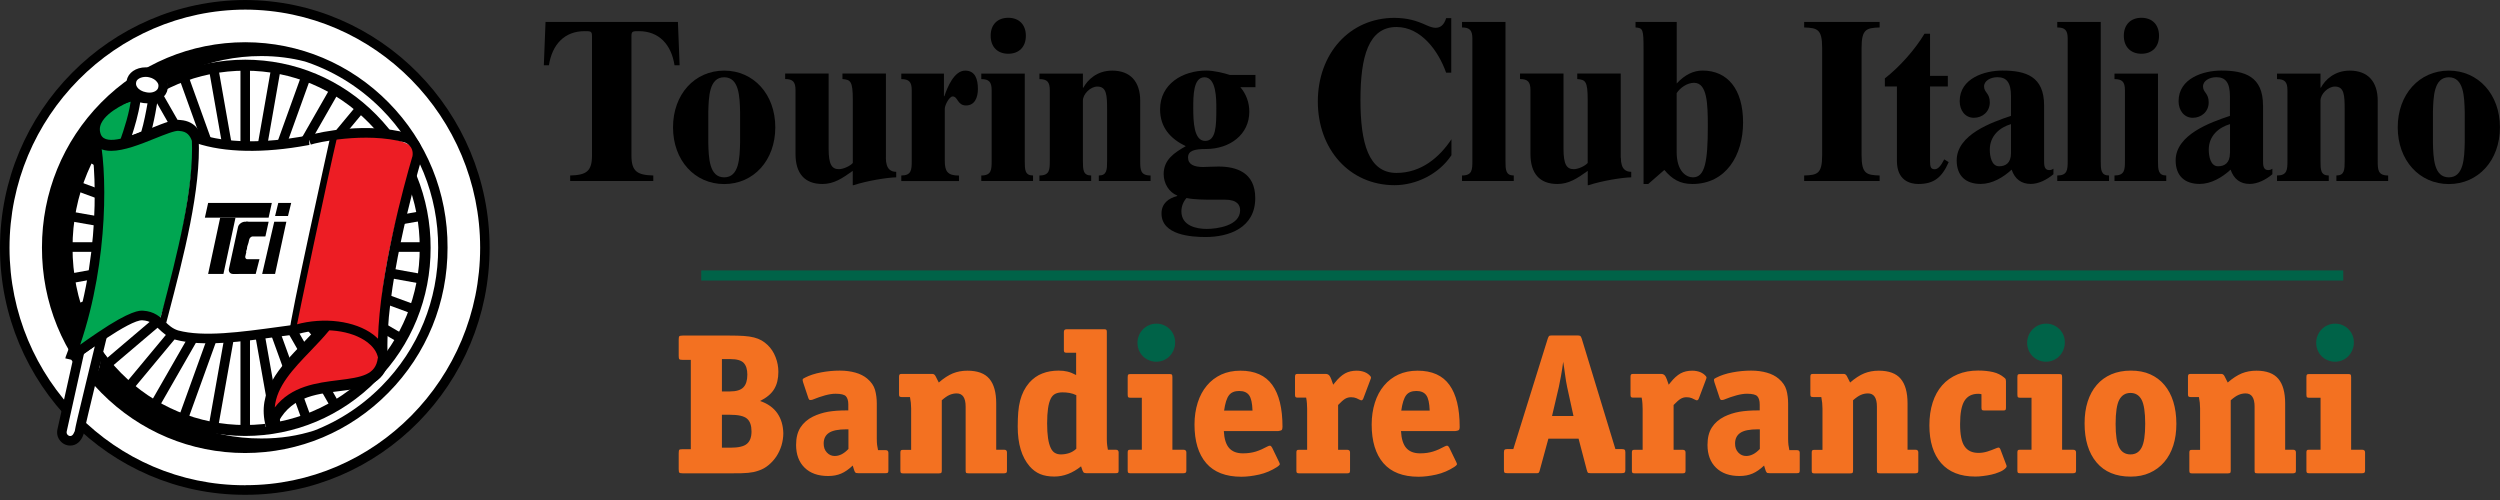 <svg width="220" height="44" viewBox="0 0 220 44" fill="none" xmlns="http://www.w3.org/2000/svg">
<rect x="0" y="0" width="220" height="44" fill="#333333" stroke="none"/>
<g clip-path="url(#clip0)">
<path d="M0.419 21.808C0.419 10.017 9.878 0.464 21.58 0.423C33.213 0.458 42.666 10.011 42.666 21.808C42.666 33.594 33.213 43.153 21.58 43.124C9.878 43.147 0.425 33.588 0.419 21.808Z" fill="white"/>
<path d="M23.001 38.585C13.823 38.614 6.361 31.072 6.384 21.791C6.366 12.469 13.829 4.927 23.001 4.933C24.361 4.933 25.64 5.101 26.822 5.409C26.73 5.38 26.638 5.345 26.541 5.316C29.174 6.133 31.588 7.594 33.596 9.623C36.808 12.875 38.569 17.2 38.558 21.797C38.569 26.388 36.808 30.713 33.59 33.971C31.738 35.849 29.523 37.24 27.114 38.087C27.292 38.023 27.476 37.953 27.654 37.884C26.242 38.342 24.694 38.591 23.001 38.585ZM34.193 9.02C30.826 5.606 26.346 3.722 21.579 3.716C16.778 3.722 12.275 5.611 8.896 9.032C5.535 12.446 3.688 16.974 3.693 21.791C3.682 26.614 5.535 31.148 8.913 34.562C12.292 37.976 16.783 39.861 21.573 39.866C26.334 39.861 30.814 37.976 34.175 34.562C37.548 31.148 39.395 26.608 39.384 21.791C39.407 16.974 37.56 12.44 34.193 9.02Z" fill="black"/>
<path d="M21.579 42.695H21.631C33 42.695 42.253 33.327 42.253 21.803C42.253 10.278 32.977 0.875 21.579 0.846C10.142 0.881 0.837 10.284 0.837 21.808C0.843 33.327 10.119 42.701 21.522 42.701H21.579V42.695ZM21.631 43.542H21.522C9.66 43.542 0.006 33.791 0 21.808C0.006 9.82 9.683 0.035 21.579 0C33.442 0.035 43.084 9.82 43.084 21.808C43.084 33.791 33.459 43.542 21.631 43.542Z" fill="black"/>
<path d="M21.58 6.22C17.433 6.22 13.549 7.849 10.635 10.806C7.733 13.745 6.138 17.652 6.155 21.809C6.144 25.971 7.738 29.884 10.652 32.823C13.566 35.768 17.444 37.391 21.58 37.403C25.687 37.391 29.553 35.768 32.456 32.817C35.352 29.872 36.947 25.965 36.936 21.809C36.947 17.646 35.352 13.739 32.45 10.794C29.547 7.843 25.687 6.22 21.58 6.22ZM21.58 38.365C17.192 38.359 13.067 36.632 9.976 33.507C6.884 30.382 5.186 26.226 5.197 21.809C5.186 17.403 6.878 13.252 9.958 10.127C13.05 6.991 17.18 5.258 21.58 5.252C25.939 5.258 30.047 6.98 33.127 10.11C36.213 13.241 37.905 17.397 37.894 21.809C37.905 26.214 36.219 30.365 33.138 33.495C30.047 36.626 25.945 38.359 21.58 38.365Z" fill="black"/>
<path d="M21.999 5.878H21.161V21.808H21.999V5.878Z" fill="black"/>
<path d="M23.857 6.019L21.102 21.734L21.926 21.881L24.682 6.166L23.857 6.019Z" fill="black"/>
<path d="M26.512 6.667L21.108 21.662L21.895 21.951L27.299 6.956L26.512 6.667Z" fill="black"/>
<path d="M21.866 22.017L21.144 21.594L29.025 7.814L29.748 8.243L21.866 22.017Z" fill="black"/>
<path d="M21.826 22.081L21.184 21.536L31.342 9.333L31.979 9.878L21.826 22.081Z" fill="black"/>
<path d="M33.3 11.208L21.252 21.498L21.793 22.145L33.841 11.854L33.3 11.208Z" fill="black"/>
<path d="M34.93 13.479L21.299 21.445L21.718 22.178L35.349 14.212L34.93 13.479Z" fill="black"/>
<path d="M21.648 22.203L21.367 21.409L36.207 15.954L36.493 16.748L21.648 22.203Z" fill="black"/>
<path d="M36.983 18.596L21.434 21.309L21.576 22.143L37.126 19.43L36.983 18.596Z" fill="black"/>
<path d="M37.268 21.316H21.505V22.162H37.268V21.316Z" fill="black"/>
<path d="M36.982 24.951L21.436 22.151L21.58 21.322L37.131 24.116L36.982 24.951Z" fill="black"/>
<path d="M36.207 27.588L21.367 22.133L21.648 21.339L36.493 26.794L36.207 27.588Z" fill="black"/>
<path d="M21.718 21.368L21.299 22.1L34.932 30.063L35.351 29.33L21.718 21.368Z" fill="black"/>
<path d="M21.781 21.411L21.242 22.059L33.314 32.321L33.853 31.673L21.781 21.411Z" fill="black"/>
<path d="M21.831 21.461L21.19 22.006L31.346 34.205L31.987 33.66L21.831 21.461Z" fill="black"/>
<path d="M21.875 21.521L21.149 21.945L29.03 35.722L29.755 35.299L21.875 21.521Z" fill="black"/>
<path d="M21.902 21.589L21.115 21.879L26.51 36.805L27.296 36.514L21.902 21.589Z" fill="black"/>
<path d="M21.921 21.662L21.097 21.811L23.867 37.453L24.692 37.303L21.921 21.662Z" fill="black"/>
<path d="M21.999 21.733H21.161V37.663H21.999V21.733Z" fill="black"/>
<path d="M21.17 21.662L18.396 37.302L19.221 37.451L21.994 21.811L21.17 21.662Z" fill="black"/>
<path d="M21.184 21.591L15.794 36.518L16.581 36.808L21.971 21.881L21.184 21.591Z" fill="black"/>
<path d="M21.223 21.529L13.329 35.298L14.054 35.722L21.947 21.953L21.223 21.529Z" fill="black"/>
<path d="M21.258 21.459L11.11 33.664L11.752 34.209L21.899 22.003L21.258 21.459Z" fill="black"/>
<path d="M21.311 21.41L9.235 31.667L9.774 32.315L21.85 22.058L21.311 21.41Z" fill="black"/>
<path d="M21.369 21.372L7.738 29.336L8.157 30.069L21.789 22.104L21.369 21.372Z" fill="black"/>
<path d="M21.436 21.337L6.597 26.795L6.883 27.59L21.723 22.132L21.436 21.337Z" fill="black"/>
<path d="M6.098 24.951L5.954 24.116L21.505 21.322L21.648 22.151L6.098 24.951Z" fill="black"/>
<path d="M21.579 21.316H5.816V22.162H21.579V21.316Z" fill="black"/>
<path d="M6.101 18.592L5.958 19.426L21.506 22.153L21.649 21.319L6.101 18.592Z" fill="black"/>
<path d="M6.882 15.957L6.596 16.752L21.437 22.207L21.723 21.412L6.882 15.957Z" fill="black"/>
<path d="M8.155 13.472L7.736 14.205L21.367 22.169L21.787 21.437L8.155 13.472Z" fill="black"/>
<path d="M11.199 12.446L10.66 13.094L21.31 22.137L21.849 21.489L11.199 12.446Z" fill="black"/>
<path d="M11.747 9.336L11.106 9.881L21.255 22.077L21.896 21.532L11.747 9.336Z" fill="black"/>
<path d="M21.218 22.017L13.337 8.243L14.06 7.814L21.941 21.594L21.218 22.017Z" fill="black"/>
<path d="M16.574 6.668L15.787 6.957L21.183 21.956L21.97 21.666L16.574 6.668Z" fill="black"/>
<path d="M19.219 6.021L18.395 6.169L21.163 21.881L21.987 21.733L19.219 6.021Z" fill="black"/>
<path d="M28.394 28.695C28.486 30.324 27.057 30.226 26.122 31.136C25.623 31.547 25.6 32.046 25.199 32.568C24.453 33.507 23.306 35.553 23.426 37.304C24.625 34.944 27.069 34.156 29.673 33.93C31.01 33.837 31.881 33.861 33.011 33.142C34.096 32.527 33.815 31.229 33.723 29.913C33.511 27.443 34.342 26.081 34.578 23.6C34.784 20.626 35.048 19.009 35.994 16.133C36.407 14.864 36.752 14.04 36.419 12.759C36.132 11.53 33.602 11.762 32.375 11.756C29.444 11.762 28.549 11.751 25.773 12.475C23.174 13.095 23.283 12.533 20.656 12.759C18.906 12.91 17.38 12.145 16.394 11.037C15.579 10.191 13.996 11.53 12.843 11.542L13.342 8.243C14.449 8.232 15.052 7.496 14.335 6.951C13.778 6.504 13.279 6.011 12.275 6.232C10.595 6.545 12.344 7.994 11.851 9.606C11.3 11.542 11.18 13.269 9.218 12.69C7.623 12.191 8.69 14.684 8.725 16.064C8.834 20.203 8.719 22.481 7.732 26.684C7.566 27.379 7.417 28.145 7.308 28.91C6.9 30.939 6.78 31.721 6.31 33.721C5.845 35.524 5.529 36.632 5.598 38.458C5.633 39.055 6.505 38.823 6.809 38.458C7.17 38.092 7.445 36.695 7.663 35.942C7.79 35.501 7.646 34.597 7.732 34.075C7.904 33.165 9.487 32.377 8.3 30.631C8.168 30.4 8.099 29.942 8.375 29.629C8.633 29.333 9.046 29.559 9.442 29.339C10.124 28.916 10.388 28.405 11.145 28.121C13.893 27.037 13.864 29.304 15.688 29.484C17.403 29.663 18.356 30.162 20.019 29.913C23.076 29.571 25.096 28.724 28.394 28.695Z" fill="white"/>
<path d="M8.857 12.701C8.72 12.701 8.616 12.742 8.553 12.829C8.307 13.124 8.461 13.93 8.611 14.707C8.697 15.182 8.794 15.669 8.806 16.064C8.915 20.313 8.783 22.556 7.807 26.701C7.635 27.438 7.486 28.203 7.383 28.922C7.268 29.49 7.176 29.959 7.09 30.388C6.878 31.495 6.723 32.295 6.385 33.739L6.31 34.04C5.892 35.669 5.611 36.742 5.674 38.452C5.685 38.649 5.8 38.748 6.018 38.748C6.276 38.748 6.597 38.597 6.752 38.406C7.016 38.133 7.24 37.258 7.423 36.55C7.481 36.319 7.544 36.098 7.595 35.919C7.658 35.693 7.653 35.316 7.641 34.956C7.635 34.637 7.624 34.307 7.67 34.058C7.727 33.762 7.911 33.495 8.111 33.206C8.553 32.568 9.046 31.843 8.249 30.666C8.111 30.423 8.02 29.919 8.329 29.571C8.49 29.385 8.708 29.38 8.915 29.368C9.081 29.362 9.253 29.356 9.414 29.269C9.683 29.101 9.89 28.916 10.091 28.736C10.383 28.469 10.664 28.214 11.123 28.046C11.628 27.849 12.064 27.75 12.454 27.75C13.257 27.75 13.722 28.174 14.175 28.579C14.588 28.951 15.012 29.333 15.7 29.403C16.303 29.461 16.802 29.565 17.284 29.658C17.897 29.779 18.477 29.895 19.136 29.895C19.423 29.895 19.71 29.872 20.014 29.826C21.23 29.687 22.297 29.466 23.318 29.258C24.907 28.933 26.41 28.62 28.4 28.603H28.469L28.475 28.672C28.544 29.803 27.884 30.145 27.19 30.51C26.84 30.69 26.485 30.875 26.18 31.171C25.899 31.403 25.773 31.669 25.641 31.948C25.538 32.156 25.435 32.371 25.263 32.597C24.632 33.391 23.496 35.281 23.496 37.008C24.569 35.119 26.542 34.11 29.674 33.837C29.817 33.832 29.955 33.82 30.087 33.814C31.188 33.745 31.985 33.693 32.978 33.066C33.884 32.55 33.792 31.513 33.695 30.411C33.678 30.243 33.666 30.075 33.655 29.907C33.529 28.411 33.781 27.31 34.05 26.145C34.228 25.368 34.418 24.568 34.504 23.582C34.705 20.748 34.945 19.078 35.926 16.104C35.966 15.988 36.001 15.878 36.035 15.768C36.391 14.695 36.649 13.919 36.351 12.777C36.116 11.762 34.211 11.797 32.932 11.82C32.754 11.82 32.588 11.826 32.439 11.826H32.209C29.444 11.832 28.509 11.838 25.796 12.539C24.901 12.754 24.259 12.846 23.662 12.846C23.404 12.846 23.163 12.829 22.911 12.812C22.613 12.794 22.303 12.771 21.901 12.771C21.523 12.771 21.121 12.788 20.674 12.829C19.056 12.968 17.45 12.319 16.349 11.084C16.182 10.91 15.97 10.829 15.7 10.829C15.293 10.829 14.8 11.02 14.318 11.211C13.819 11.409 13.309 11.606 12.855 11.611H12.769L13.286 8.162H13.349C14.054 8.156 14.473 7.861 14.559 7.588C14.622 7.391 14.53 7.183 14.301 7.009L14.163 6.899C13.756 6.568 13.366 6.249 12.758 6.249C12.614 6.249 12.46 6.267 12.299 6.301C11.972 6.365 11.771 6.47 11.679 6.626C11.53 6.87 11.645 7.252 11.777 7.693C11.943 8.238 12.144 8.922 11.926 9.629C11.857 9.89 11.788 10.151 11.725 10.394C11.381 11.727 11.083 12.881 9.924 12.881C9.712 12.881 9.471 12.841 9.213 12.765C9.069 12.725 8.955 12.701 8.857 12.701ZM6.018 38.898C5.725 38.898 5.542 38.736 5.524 38.464C5.461 36.73 5.742 35.646 6.167 34.005L6.241 33.704C6.574 32.266 6.735 31.466 6.947 30.365C7.027 29.936 7.119 29.466 7.234 28.898C7.337 28.185 7.486 27.414 7.658 26.672C8.628 22.545 8.76 20.301 8.651 16.069C8.645 15.687 8.547 15.2 8.461 14.736C8.295 13.89 8.146 13.09 8.433 12.736C8.593 12.545 8.863 12.504 9.247 12.626C9.494 12.701 9.723 12.736 9.918 12.736C10.962 12.736 11.232 11.687 11.576 10.365C11.639 10.116 11.708 9.855 11.783 9.594C11.989 8.927 11.8 8.301 11.633 7.745C11.49 7.27 11.37 6.864 11.553 6.562C11.668 6.365 11.903 6.238 12.27 6.168C12.437 6.128 12.603 6.11 12.758 6.11C13.418 6.11 13.842 6.458 14.255 6.794L14.387 6.904C14.668 7.119 14.783 7.385 14.697 7.646C14.57 8.035 14.054 8.301 13.412 8.325L12.936 11.472C13.337 11.443 13.807 11.264 14.261 11.084C14.748 10.893 15.259 10.69 15.695 10.69C16.01 10.69 16.251 10.794 16.452 10.997C17.519 12.203 19.073 12.841 20.651 12.696C21.104 12.655 21.511 12.638 21.895 12.638C22.303 12.638 22.63 12.661 22.917 12.678C23.169 12.696 23.398 12.713 23.657 12.713C24.247 12.713 24.873 12.62 25.762 12.412C28.492 11.698 29.427 11.698 32.209 11.693H32.439C32.588 11.693 32.754 11.687 32.932 11.687C34.257 11.664 36.242 11.629 36.5 12.754C36.81 13.936 36.546 14.73 36.184 15.832C36.15 15.942 36.11 16.052 36.07 16.168C35.094 19.13 34.854 20.788 34.653 23.611C34.561 24.608 34.372 25.414 34.194 26.197C33.93 27.351 33.678 28.44 33.804 29.913C33.815 30.081 33.833 30.249 33.844 30.417C33.947 31.565 34.045 32.655 33.058 33.217C32.037 33.861 31.228 33.913 30.098 33.982C29.966 33.988 29.829 34 29.685 34.011C26.479 34.29 24.511 35.345 23.496 37.345L23.375 37.582L23.358 37.316C23.232 35.472 24.477 33.379 25.148 32.527C25.309 32.319 25.406 32.11 25.504 31.907C25.647 31.611 25.773 31.333 26.077 31.078C26.393 30.771 26.76 30.579 27.121 30.394C27.781 30.046 28.36 29.75 28.331 28.771C26.387 28.794 24.913 29.101 23.347 29.42C22.314 29.629 21.253 29.849 20.031 29.988C19.727 30.035 19.435 30.058 19.136 30.058C18.465 30.058 17.875 29.942 17.255 29.814C16.779 29.721 16.28 29.617 15.683 29.559C14.949 29.484 14.502 29.084 14.077 28.701C13.624 28.295 13.2 27.907 12.454 27.907C12.087 27.907 11.668 28 11.175 28.191C10.739 28.359 10.469 28.597 10.182 28.858C9.976 29.043 9.764 29.229 9.482 29.409C9.282 29.513 9.087 29.524 8.909 29.53C8.708 29.536 8.553 29.542 8.433 29.681C8.175 29.971 8.261 30.4 8.37 30.597C9.224 31.849 8.674 32.649 8.226 33.292C8.037 33.571 7.859 33.826 7.807 34.087C7.767 34.319 7.779 34.637 7.785 34.95C7.796 35.339 7.807 35.71 7.733 35.959C7.681 36.139 7.624 36.353 7.567 36.585C7.372 37.35 7.148 38.208 6.867 38.504C6.677 38.73 6.316 38.898 6.018 38.898Z" fill="white"/>
<path d="M24.488 17.861H25.624L25.343 19.009H24.207L24.488 17.861Z" fill="black"/>
<path d="M18.316 17.861H23.92L23.639 19.154H18.029L18.316 17.861Z" fill="black"/>
<path d="M19.377 19.153H20.725L19.663 24.104H18.315L19.377 19.153Z" fill="black"/>
<path d="M21.505 19.513H21.786C22.056 19.548 22.222 19.762 22.142 20.017L21.362 23.606C21.327 23.89 21.063 24.11 20.794 24.11H20.513C20.243 24.11 20.071 23.895 20.157 23.606L20.937 20.017C20.972 19.762 21.235 19.548 21.505 19.513Z" fill="black"/>
<path d="M21.649 19.513H23.64L23.215 21.449H21.225L21.649 19.513Z" fill="black"/>
<path d="M20.937 22.168H22.997L22.503 24.104H20.513L20.937 22.168Z" fill="black"/>
<path d="M22.216 20.806H24.206C24.309 20.823 24.39 20.933 24.35 21.09L24.069 22.597C24.006 22.719 23.874 22.829 23.713 22.811H21.791C21.659 22.829 21.579 22.719 21.579 22.597L21.929 21.09C21.963 20.933 22.095 20.823 22.216 20.806Z" fill="white"/>
<path d="M24.133 19.513H25.199L24.207 24.104H23.071L24.133 19.513Z" fill="black"/>
<path d="M7.021 30.852L5.461 37.884C5.283 38.759 6.568 39.292 6.953 38.098C6.93 38.058 8.995 29.495 9.012 29.484L7.021 30.852Z" fill="white"/>
<path d="M7.394 31.107L5.868 37.976C5.845 38.104 5.891 38.197 5.937 38.249C6 38.324 6.092 38.371 6.178 38.371C6.396 38.371 6.505 38.121 6.556 37.971L6.573 37.976C6.637 37.553 6.883 36.51 7.566 33.687C7.939 32.133 8.185 31.124 8.346 30.463L7.394 31.107ZM6.178 39.211C5.839 39.211 5.501 39.055 5.289 38.776C5.059 38.498 4.979 38.15 5.053 37.791L6.654 30.585L8.776 29.13L9.023 29.484L9.413 29.605C9.327 29.924 7.64 36.887 7.394 38.005L7.411 38.029L7.348 38.22C7.147 38.846 6.711 39.211 6.178 39.211Z" fill="black"/>
<path d="M11.707 8.893C11.747 9.728 11.18 11.577 11.208 11.548C10.864 14.052 6.35 11.942 8.793 10.539C9.327 9.386 11.69 8.916 11.707 8.893Z" fill="#00A651"/>
<path d="M11.995 8.388C11.84 10.302 10.894 12.643 10.934 12.626C10.894 12.667 12.792 11.878 12.775 11.907C13.148 10.875 13.486 8.643 13.486 8.609C12.534 8.829 12.007 8.406 11.995 8.388Z" fill="white"/>
<path d="M12.338 9.014C12.177 10.075 11.85 11.171 11.61 11.907C11.65 11.895 11.69 11.878 11.724 11.861C12.074 11.722 12.298 11.629 12.435 11.577C12.653 10.875 12.866 9.762 12.98 9.095C12.734 9.09 12.522 9.061 12.338 9.014ZM10.927 13.049H10.652L10.548 12.817C10.537 12.794 10.525 12.771 10.52 12.748L10.434 12.539L10.554 12.411C10.566 12.359 10.588 12.301 10.611 12.237C10.841 11.582 11.455 9.832 11.569 8.359L12.189 8.156L12.258 8.069C12.258 8.069 12.493 8.249 12.94 8.249C13.078 8.249 13.227 8.232 13.382 8.197L13.893 8.632C13.893 8.707 13.548 10.968 13.158 12.052L12.814 12.104L12.871 12.313C12.797 12.336 12.355 12.516 12.028 12.643C11.036 13.049 11.036 13.049 10.927 13.049Z" fill="black"/>
<path d="M11.57 7.165C11.662 6.585 12.39 6.226 13.205 6.377C13.945 6.527 14.49 7.142 14.341 7.739C14.26 8.342 13.532 8.701 12.78 8.527C11.966 8.394 11.427 7.785 11.57 7.165Z" fill="white"/>
<path d="M12.831 6.765C12.39 6.765 12.023 6.968 11.982 7.235C11.948 7.397 11.977 7.53 12.069 7.664C12.218 7.89 12.51 8.058 12.849 8.116C12.963 8.139 13.061 8.151 13.153 8.151C13.554 8.151 13.887 7.948 13.927 7.687C13.967 7.519 13.944 7.397 13.858 7.269C13.72 7.043 13.434 6.864 13.124 6.8C13.026 6.777 12.923 6.765 12.831 6.765ZM13.147 8.997C12.992 8.997 12.837 8.98 12.677 8.945C12.132 8.852 11.644 8.556 11.369 8.139C11.151 7.814 11.076 7.438 11.156 7.078C11.265 6.412 11.954 5.925 12.831 5.925C12.975 5.925 13.13 5.942 13.279 5.965C13.824 6.075 14.3 6.394 14.564 6.817C14.764 7.136 14.828 7.507 14.742 7.849C14.655 8.493 13.984 8.997 13.147 8.997Z" fill="black"/>
<path d="M29.529 12.046C35.289 11.432 36.574 13.246 36.7 13.194C37.015 12.945 32.753 23.194 33.579 31.206C33.654 32.168 33.413 32.927 32.656 33.432C30.562 34.846 27.453 33.217 24.132 36.73C23.994 36.823 22.262 33.681 28.818 28.765C29.851 28.029 25.727 29.136 25.623 29.125L29.529 12.046Z" fill="#ED1D24"/>
<path d="M24.287 37.571L23.387 37.507C22.567 34.452 24.643 32.295 26.645 30.203C27.19 29.635 27.758 29.049 28.24 28.458L28.974 29.072C28.469 29.692 27.89 30.29 27.333 30.875C25.796 32.475 24.333 34 24.178 35.855C25.635 33.965 27.895 33.687 29.771 33.455C31.865 33.2 33.064 32.98 33.247 31.507L34.194 31.629C33.913 33.924 31.865 34.174 29.886 34.417C27.677 34.684 25.389 34.968 24.287 37.571Z" fill="black"/>
<path d="M25.509 29.061C25.354 28.794 29.059 12.069 29.094 11.907L29.673 12.046C28.859 15.472 26.122 28.498 26.059 28.945L25.778 28.904L25.509 29.061Z" fill="black"/>
<path d="M8.656 12.695C10.859 14.348 13.675 9.977 16.256 11.188C18.006 12.017 17.082 12.835 16.968 13.988C16.968 13.994 16.279 21.803 13.985 28.336C13.933 28.434 13.061 27.687 12.493 27.832C9.711 28.672 6.476 31.119 6.459 31.136C9.361 22.382 8.667 12.719 8.656 12.695Z" fill="#00A651"/>
<path d="M6.448 31.878L6.259 31.652L5.748 31.536C5.748 31.507 5.754 31.472 5.788 31.414L5.777 31.408C9.041 23.078 8.467 14.22 7.888 11.93L8.696 11.722C9.431 14.62 9.62 22.8 7.056 30.336C7.44 30.058 7.939 29.704 8.587 29.269C11.536 27.275 12.316 27.327 12.58 27.339C13.578 27.397 14.088 27.884 14.536 28.313C14.863 28.626 15.167 28.916 15.672 29.078C17.903 29.675 21.15 29.229 24.586 28.759C25.067 28.695 25.549 28.626 26.037 28.562C28.509 27.878 31.24 28.232 32.846 29.443C32.995 29.559 33.138 29.681 33.264 29.808C33.414 24.069 35.553 16.278 36.276 13.814L36.299 13.745C36.448 12.794 35.599 12.522 35.593 12.522C32.135 11.577 27.838 12.551 27.351 12.725L27.213 12.33L26.783 12.394L27.196 12.33L27.23 12.754C27.207 12.759 27.15 12.771 27.07 12.783C23.209 13.501 19.727 13.432 17.255 12.591L17.524 11.791C19.859 12.591 23.192 12.643 26.915 11.954C27.024 11.93 27.104 11.919 27.173 11.913C28.251 11.577 32.341 10.765 35.817 11.71C36.465 11.907 37.331 12.655 37.114 13.913H37.108C37.102 13.971 37.085 14.017 37.073 14.058C36.517 15.977 33.786 25.704 34.119 31.49C34.131 31.582 34.136 31.681 34.136 31.774L33.299 31.814C33.293 31.733 33.288 31.658 33.282 31.576C33.19 30.91 32.731 30.429 32.341 30.127C30.93 29.055 28.475 28.759 26.226 29.391L26.169 29.403C25.676 29.466 25.182 29.536 24.695 29.6C21.167 30.081 17.846 30.539 15.431 29.89C14.725 29.663 14.318 29.269 13.957 28.927C13.543 28.533 13.222 28.226 12.528 28.185C11.444 28.11 7.136 31.287 6.448 31.878Z" fill="black"/>
<path d="M14.627 28.411L14.048 28.261L14.226 27.588C15.574 22.435 17.094 16.591 16.881 12.203L17.484 12.174C17.702 16.655 16.165 22.545 14.805 27.739L14.627 28.411Z" fill="black"/>
<path d="M9.78 13.275C9 13.275 8.357 13.003 8.007 12.249C7.411 10.783 8.352 9.333 10.594 8.255C11.512 7.814 11.897 7.652 12.132 8.081L12.35 8.481L11.965 8.725L11.719 8.319L11.834 8.783C11.483 8.887 9.459 9.71 8.914 10.841C8.753 11.177 8.742 11.513 8.885 11.861C9.35 12.87 11.621 11.954 13.279 11.287C14.575 10.765 15.344 10.47 15.883 10.562C17.271 10.667 17.661 11.716 17.834 12.162L16.939 12.504C16.709 11.901 16.463 11.571 15.791 11.525L15.728 11.519C15.441 11.461 14.438 11.861 13.635 12.185C12.373 12.696 10.921 13.275 9.78 13.275Z" fill="black"/>
<path d="M50.175 15.443C51.575 15.403 52.096 15.101 52.096 13.681V3.188C52.096 2.742 51.982 2.742 51.443 2.742C49.67 2.742 48.586 3.919 48.305 5.745H47.857L48.007 1.93H59.657L59.806 5.745H59.358C59.077 3.919 57.993 2.742 56.221 2.742C55.682 2.742 55.567 2.742 55.567 3.188V13.681C55.567 15.101 56.089 15.403 57.489 15.443V15.93H50.175V15.443Z" fill="black"/>
<path d="M59.226 11.206C59.226 14.104 61.13 16.197 63.728 16.197C66.321 16.197 68.226 14.11 68.226 11.206C68.226 8.301 66.321 6.214 63.728 6.214C61.13 6.214 59.226 8.301 59.226 11.206ZM62.329 9.843C62.369 8.527 62.403 6.8 63.728 6.8C65.054 6.8 65.094 8.522 65.128 9.843V12.562C65.094 13.884 65.054 15.606 63.728 15.606C62.403 15.606 62.363 13.884 62.329 12.562V9.843Z" fill="black"/>
<path d="M77.955 13.884C77.955 14.939 78.443 15.119 78.867 15.119V15.606C78.047 15.623 76.309 15.907 75.116 16.296H75.041V15.037C74.106 15.704 73.378 16.191 72.374 16.191C70.808 16.191 70.005 15.258 70.005 13.553V7.93C70.005 7.2 69.764 6.956 69.093 6.956V6.469H72.919V13.084C72.919 14.481 73.2 14.887 73.831 14.887C74.186 14.887 74.8 14.626 75.047 14.342V8.783C75.047 7.119 74.84 7.02 74.135 6.956V6.469H77.961V13.884H77.955Z" fill="black"/>
<path d="M79.314 15.443C80.209 15.443 80.232 14.939 80.232 14.168V7.936C80.232 7.206 79.991 6.962 79.314 6.962V6.475H83.066V8.464H83.106C83.37 7.675 83.966 6.214 84.936 6.214C85.831 6.214 86.055 6.985 86.055 7.838C86.055 8.585 85.773 9.281 85.01 9.281C84.242 9.281 84.299 8.487 83.835 8.487C83.536 8.487 83.141 9.258 83.141 9.565V14.133C83.141 15.066 83.364 15.449 84.391 15.449V15.936H79.314V15.443Z" fill="black"/>
<path d="M88.727 1.565C89.662 1.565 90.276 2.156 90.276 3.148C90.276 4.139 89.662 4.73 88.727 4.73C87.792 4.73 87.179 4.139 87.179 3.148C87.173 2.156 87.792 1.565 88.727 1.565ZM86.353 15.443C87.247 15.443 87.265 14.939 87.265 14.168V7.936C87.265 7.206 87.024 6.962 86.353 6.962V6.475H90.179V14.168C90.179 14.939 90.196 15.443 90.907 15.443V15.93H86.353V15.443Z" fill="black"/>
<path d="M91.47 15.443C92.365 15.443 92.382 14.939 92.382 14.168V7.936C92.382 7.206 92.141 6.962 91.47 6.962V6.475H95.296V7.716H95.336C95.709 7.026 96.529 6.214 97.877 6.214C99.46 6.214 100.338 7.171 100.338 8.869V14.168C100.338 14.939 100.355 15.443 101.25 15.443V15.93H96.695V15.443C97.407 15.443 97.424 14.939 97.424 14.168V9.646C97.424 8.365 97.384 7.617 96.564 7.617C95.967 7.617 95.296 8.267 95.296 8.852V14.168C95.296 14.939 95.313 15.443 96.024 15.443V15.93H91.47V15.443Z" fill="black"/>
<path d="M110.49 6.597H108.23C107.668 6.412 106.791 6.209 106.16 6.209C104.049 6.209 102.087 7.409 102.087 9.617C102.087 11.223 103.005 12.214 104.347 12.864C103.355 13.432 102.402 14.041 102.402 15.322C102.402 16.133 102.867 16.922 103.596 17.206V17.246C102.833 17.449 102.213 17.896 102.213 18.788C102.213 20.696 104.846 20.858 106.097 20.858C108.133 20.858 110.462 20.064 110.462 17.432C110.462 15.159 108.781 14.655 107.215 14.655C106.561 14.655 106.303 14.696 105.873 14.696C105.07 14.696 104.548 14.47 104.548 13.861C104.548 13.27 105.087 13.113 106.114 13.113C108.242 13.113 109.94 11.832 109.94 9.826C109.94 9.015 109.659 8.267 109.154 7.675H110.479V6.597H110.49ZM107.037 9.519C107.037 11.061 107.02 12.4 106.051 12.4C105.058 12.4 105.007 10.696 105.007 9.519C105.007 8.423 105.007 6.8 105.993 6.8C107.037 6.8 107.037 8.707 107.037 9.519ZM107.806 17.571C108.89 17.571 109.131 18.058 109.131 18.504C109.131 19.884 107.06 20.145 106.183 20.145C105.265 20.145 103.963 19.861 103.963 18.603C103.963 18.157 104.129 17.751 104.41 17.426C105.121 17.571 106.016 17.571 106.745 17.571H107.806Z" fill="black"/>
<path d="M127.705 6.394H127.258C126.586 4.487 125.055 2.377 122.892 2.377C120.426 2.377 119.72 4.991 119.72 8.788C119.72 12.585 120.426 15.217 122.892 15.217C125.078 15.217 126.678 13.838 127.728 12.255V13.658C126.609 15.345 124.59 16.296 122.726 16.296C118.751 16.296 115.969 13.13 115.969 8.933C115.969 4.736 118.751 1.571 122.726 1.571C123.845 1.594 124.556 1.774 125.583 2.244C125.806 2.342 126.087 2.446 126.328 2.446C126.701 2.446 127.057 2.267 127.263 1.594H127.711V6.394H127.705Z" fill="black"/>
<path d="M128.657 15.443C129.552 15.443 129.569 14.939 129.569 14.168V3.391C129.569 2.661 129.328 2.417 128.657 2.417V1.93H132.483V14.168C132.483 14.939 132.5 15.443 133.212 15.443V15.93H128.657V15.443Z" fill="black"/>
<path d="M142.636 13.884C142.636 14.939 143.117 15.119 143.548 15.119V15.606C142.727 15.623 140.989 15.907 139.796 16.296H139.722V15.037C138.787 15.704 138.058 16.191 137.049 16.191C135.483 16.191 134.68 15.258 134.68 13.553V7.93C134.68 7.2 134.439 6.956 133.762 6.956V6.469H137.588V13.084C137.588 14.481 137.869 14.887 138.5 14.887C138.855 14.887 139.469 14.626 139.716 14.342V8.783C139.716 7.119 139.509 7.02 138.798 6.956V6.469H142.624V13.884H142.636Z" fill="black"/>
<path d="M144.632 16.191H145.045L146.462 14.956C147.133 15.751 147.822 16.191 148.929 16.191C151.877 16.191 153.391 13.675 153.391 10.777C153.391 7.832 152.009 6.209 149.829 6.209C149.026 6.209 148.263 6.574 147.552 7.345V1.93H143.927V2.417C144.581 2.458 144.632 2.58 144.632 4.342V16.191ZM147.546 8.197C147.845 7.733 148.458 7.287 149.078 7.287C150.237 7.287 150.288 9.13 150.288 11.119C150.288 14.243 150.03 15.606 148.98 15.606C148.401 15.606 147.546 15.095 147.546 13.374V8.197Z" fill="black"/>
<path d="M158.766 15.443C159.924 15.403 160.349 15.304 160.349 13.658V4.203C160.349 2.562 159.919 2.458 158.766 2.417V1.93H165.408V2.417C164.249 2.458 163.819 2.557 163.819 4.203V13.658C163.819 15.304 164.249 15.403 165.408 15.443V15.93H158.766V15.443Z" fill="black"/>
<path d="M165.862 6.904C167.205 5.849 168.512 4.371 169.356 2.968H169.843V6.678H171.409V7.611H169.843V14.185C169.843 14.695 169.918 14.893 170.256 14.893C170.52 14.893 170.778 14.649 171.094 14.023L171.484 14.267C170.887 15.629 170.176 16.191 168.816 16.191C168.088 16.191 166.929 15.89 166.929 14.162V7.611H165.868V6.904H165.862Z" fill="black"/>
<path d="M179.881 9.275C179.881 6.719 178.275 6.209 176.204 6.209C174.655 6.209 172.452 6.881 172.452 8.904C172.452 9.699 172.917 10.365 173.703 10.365C174.449 10.365 175.102 9.838 175.102 9.009C175.102 8.174 174.598 8.157 174.598 7.606C174.598 7.101 175.177 6.794 175.774 6.794C176.577 6.794 176.967 7.258 176.967 8.475V10.197C175.269 10.765 172.188 11.844 172.188 14.116C172.188 15.496 173.009 16.186 174.299 16.186C175.309 16.186 176.278 15.617 177.024 14.928C177.305 15.762 177.885 16.186 178.705 16.186C179.393 16.186 180.122 15.82 180.701 15.333V14.846C180.586 14.928 180.477 14.968 180.328 14.968C179.881 14.968 179.881 14.498 179.881 14.156V9.275ZM176.967 13.478C176.967 14.354 176.485 14.632 175.923 14.632C175.252 14.632 175.102 13.739 175.102 13.171C175.102 11.936 175.997 11.206 176.967 10.922V13.478Z" fill="black"/>
<path d="M181.039 15.443C181.934 15.443 181.957 14.939 181.957 14.168V3.391C181.957 2.661 181.716 2.417 181.039 2.417V1.93H184.865V14.168C184.865 14.939 184.882 15.443 185.594 15.443V15.93H181.039V15.443Z" fill="black"/>
<path d="M188.445 1.565C189.38 1.565 189.994 2.156 189.994 3.148C189.994 4.139 189.38 4.73 188.445 4.73C187.516 4.73 186.896 4.139 186.896 3.148C186.896 2.156 187.516 1.565 188.445 1.565ZM186.076 15.443C186.971 15.443 186.994 14.939 186.994 14.168V7.936C186.994 7.206 186.753 6.962 186.076 6.962V6.475H189.902V14.168C189.902 14.939 189.925 15.443 190.631 15.443V15.93H186.076V15.443Z" fill="black"/>
<path d="M199.144 9.275C199.144 6.719 197.537 6.209 195.467 6.209C193.918 6.209 191.715 6.881 191.715 8.904C191.715 9.699 192.186 10.365 192.966 10.365C193.711 10.365 194.365 9.838 194.365 9.009C194.365 8.174 193.866 8.157 193.866 7.606C193.866 7.101 194.446 6.794 195.036 6.794C195.839 6.794 196.235 7.258 196.235 8.475V10.197C194.537 10.765 191.457 11.844 191.457 14.116C191.457 15.496 192.277 16.186 193.568 16.186C194.578 16.186 195.547 15.617 196.293 14.928C196.574 15.762 197.153 16.186 197.973 16.186C198.662 16.186 199.39 15.82 199.969 15.333V14.846C199.855 14.928 199.746 14.968 199.597 14.968C199.149 14.968 199.149 14.498 199.149 14.156V9.275H199.144ZM196.235 13.478C196.235 14.354 195.748 14.632 195.191 14.632C194.52 14.632 194.371 13.739 194.371 13.171C194.371 11.936 195.266 11.206 196.241 10.922V13.478H196.235Z" fill="black"/>
<path d="M200.377 15.443C201.272 15.443 201.295 14.939 201.295 14.168V7.936C201.295 7.206 201.054 6.962 200.377 6.962V6.475H204.203V7.716H204.237C204.61 7.026 205.436 6.214 206.779 6.214C208.367 6.214 209.239 7.171 209.239 8.869V14.168C209.239 14.939 209.257 15.443 210.157 15.443V15.93H205.603V15.443C206.314 15.443 206.331 14.939 206.331 14.168V9.646C206.331 8.365 206.291 7.617 205.471 7.617C204.874 7.617 204.203 8.267 204.203 8.852V14.168C204.203 14.939 204.22 15.443 204.931 15.443V15.93H200.377V15.443Z" fill="black"/>
<path d="M211 11.206C211 14.104 212.904 16.197 215.497 16.197C218.09 16.197 219.994 14.11 219.994 11.206C219.994 8.301 218.09 6.214 215.497 6.214C212.904 6.214 211 8.301 211 11.206ZM214.098 9.843C214.138 8.527 214.172 6.8 215.497 6.8C216.822 6.8 216.862 8.522 216.897 9.843V12.562C216.862 13.884 216.822 15.606 215.497 15.606C214.172 15.606 214.132 13.884 214.098 12.562V9.843Z" fill="black"/>
<path d="M61.71 24.243H206.205" stroke="#006348" stroke-width="0.89" stroke-miterlimit="10"/>
<path d="M103.297 29.513C103.217 29.31 103.097 29.13 102.948 28.974C102.793 28.823 102.621 28.701 102.42 28.614C102.219 28.527 102.007 28.481 101.772 28.481C101.536 28.481 101.318 28.527 101.118 28.614C100.911 28.701 100.733 28.823 100.584 28.974C100.435 29.124 100.315 29.304 100.229 29.513C100.143 29.721 100.097 29.936 100.097 30.156C100.097 30.382 100.137 30.597 100.217 30.8C100.297 31.003 100.418 31.188 100.567 31.339C100.716 31.49 100.894 31.611 101.101 31.698C101.301 31.785 101.525 31.832 101.754 31.832C101.984 31.832 102.208 31.785 102.408 31.698C102.609 31.611 102.787 31.49 102.93 31.339C103.074 31.188 103.194 31.009 103.28 30.8C103.366 30.591 103.412 30.377 103.412 30.156C103.418 29.936 103.378 29.721 103.297 29.513Z" fill="#006348"/>
<path d="M181.59 29.513C181.51 29.31 181.39 29.13 181.241 28.974C181.086 28.823 180.914 28.701 180.713 28.614C180.518 28.527 180.3 28.481 180.065 28.481C179.829 28.481 179.611 28.527 179.411 28.614C179.204 28.701 179.026 28.823 178.877 28.974C178.722 29.124 178.608 29.304 178.522 29.513C178.436 29.721 178.39 29.936 178.39 30.156C178.39 30.382 178.43 30.597 178.51 30.8C178.59 31.003 178.711 31.188 178.86 31.339C179.009 31.49 179.187 31.611 179.393 31.698C179.594 31.785 179.818 31.832 180.047 31.832C180.277 31.832 180.501 31.785 180.701 31.698C180.902 31.611 181.08 31.49 181.223 31.339C181.367 31.188 181.487 31.009 181.573 30.8C181.659 30.591 181.705 30.377 181.705 30.156C181.711 29.936 181.671 29.721 181.59 29.513Z" fill="#006348"/>
<path d="M66.133 37.971C66.133 38.463 66.001 38.829 65.731 39.055C65.462 39.287 64.98 39.397 64.28 39.397H63.529V36.498H64.228C64.974 36.498 65.479 36.614 65.743 36.846C66.007 37.078 66.133 37.449 66.133 37.971ZM65.766 32.968C65.766 33.472 65.651 33.849 65.416 34.087C65.181 34.33 64.785 34.446 64.228 34.446H63.529V31.6H64.28C64.837 31.6 65.227 31.71 65.445 31.936C65.662 32.168 65.766 32.51 65.766 32.968ZM68.41 36.371C68.072 35.884 67.567 35.519 66.89 35.287C67.475 34.991 67.888 34.643 68.129 34.237C68.376 33.832 68.496 33.327 68.496 32.724C68.496 32.278 68.416 31.843 68.25 31.426C68.089 31.008 67.854 30.649 67.55 30.359C67.378 30.197 67.194 30.058 67.01 29.953C66.827 29.849 66.603 29.762 66.357 29.698C66.104 29.634 65.812 29.588 65.468 29.565C65.123 29.542 64.71 29.53 64.234 29.53H60.075C59.909 29.53 59.812 29.553 59.777 29.594C59.743 29.634 59.726 29.733 59.726 29.884V31.316C59.726 31.466 59.743 31.565 59.777 31.605C59.812 31.646 59.909 31.669 60.075 31.669H60.792V39.53H60.075C59.909 39.53 59.812 39.547 59.777 39.582C59.743 39.617 59.726 39.716 59.726 39.884V41.281C59.726 41.443 59.743 41.547 59.777 41.588C59.812 41.629 59.909 41.652 60.075 41.652H64.378C64.705 41.652 64.986 41.646 65.215 41.646C65.45 41.64 65.651 41.629 65.829 41.611C66.001 41.594 66.162 41.571 66.311 41.542C66.454 41.513 66.609 41.466 66.775 41.408C67.091 41.304 67.378 41.142 67.641 40.921C67.905 40.701 68.129 40.452 68.324 40.162C68.513 39.872 68.663 39.553 68.772 39.2C68.875 38.846 68.932 38.487 68.932 38.121C68.915 37.437 68.743 36.858 68.41 36.371ZM74.663 39.507C74.278 39.919 73.877 40.127 73.458 40.127C73.188 40.127 72.959 40.029 72.77 39.826C72.575 39.623 72.483 39.362 72.483 39.032C72.483 38.62 72.632 38.307 72.936 38.098C73.24 37.889 73.756 37.779 74.49 37.779H74.663V39.507ZM78.127 41.6C78.162 41.571 78.179 41.507 78.179 41.414V39.843C78.179 39.692 78.099 39.611 77.932 39.611H77.267C77.232 39.449 77.204 39.298 77.186 39.159C77.169 39.026 77.158 38.846 77.158 38.62V35.53C77.158 35.084 77.106 34.678 77.003 34.313C76.9 33.947 76.67 33.617 76.32 33.321C76.039 33.084 75.695 32.91 75.288 32.794C74.881 32.678 74.422 32.614 73.905 32.614C73.355 32.614 72.804 32.666 72.253 32.771C71.703 32.875 71.232 33.032 70.848 33.229C70.722 33.287 70.647 33.339 70.636 33.385C70.624 33.432 70.636 33.513 70.67 33.635L71.141 35.049C71.175 35.142 71.221 35.194 71.278 35.2C71.336 35.206 71.404 35.2 71.49 35.176C71.898 35.008 72.276 34.881 72.615 34.788C72.959 34.695 73.263 34.649 73.533 34.649C73.997 34.649 74.301 34.724 74.439 34.869C74.577 35.02 74.651 35.258 74.651 35.588V36.116H74.496C73.865 36.116 73.32 36.156 72.856 36.237C72.391 36.319 71.955 36.463 71.542 36.66C71.066 36.898 70.699 37.217 70.441 37.617C70.183 38.017 70.056 38.527 70.056 39.153C70.056 40 70.309 40.672 70.808 41.159C71.307 41.646 71.995 41.889 72.873 41.889C73.303 41.889 73.688 41.82 74.02 41.675C74.353 41.536 74.691 41.298 75.041 40.968C75.076 41.072 75.104 41.171 75.127 41.252C75.15 41.333 75.173 41.403 75.196 41.461C75.242 41.553 75.288 41.611 75.328 41.623C75.368 41.634 75.437 41.64 75.529 41.64H77.927C78.03 41.64 78.093 41.629 78.127 41.6ZM88.561 41.6C88.596 41.571 88.613 41.507 88.613 41.414V39.808C88.613 39.658 88.533 39.576 88.366 39.576H87.667V35.495C87.667 34.533 87.466 33.808 87.064 33.333C86.663 32.858 86.02 32.62 85.131 32.62C84.666 32.62 84.236 32.701 83.846 32.858C83.456 33.02 83.043 33.287 82.613 33.663C82.498 33.426 82.401 33.24 82.332 33.107C82.263 32.974 82.165 32.904 82.051 32.904H79.343C79.252 32.904 79.189 32.921 79.16 32.956C79.131 32.991 79.114 33.055 79.114 33.153V34.707C79.114 34.8 79.131 34.863 79.16 34.892C79.189 34.921 79.252 34.939 79.343 34.939H80.078C80.146 35.281 80.181 35.617 80.181 35.947V39.588H79.464C79.372 39.588 79.309 39.6 79.28 39.634C79.252 39.663 79.234 39.727 79.234 39.82V41.426C79.234 41.519 79.252 41.582 79.28 41.611C79.309 41.64 79.372 41.658 79.464 41.658H82.613C82.728 41.658 82.802 41.64 82.831 41.611C82.86 41.582 82.877 41.519 82.877 41.426V35.223C83.135 34.997 83.359 34.84 83.559 34.753C83.76 34.666 83.967 34.62 84.19 34.62C84.712 34.62 84.976 35.008 84.976 35.785V41.368C84.976 41.495 84.988 41.576 85.011 41.605C85.034 41.634 85.108 41.652 85.24 41.652H88.372C88.464 41.64 88.527 41.629 88.561 41.6ZM94.716 39.489C94.533 39.663 94.32 39.791 94.085 39.872C93.85 39.947 93.609 39.988 93.351 39.988C93.15 39.988 92.978 39.942 92.829 39.855C92.68 39.768 92.554 39.617 92.456 39.403C92.359 39.188 92.278 38.91 92.227 38.562C92.175 38.214 92.147 37.779 92.147 37.263C92.147 36.736 92.175 36.289 92.227 35.936C92.278 35.582 92.359 35.298 92.462 35.09C92.565 34.875 92.709 34.73 92.881 34.649C93.053 34.568 93.265 34.527 93.512 34.527C93.713 34.527 93.913 34.545 94.114 34.579C94.32 34.614 94.521 34.678 94.716 34.776V39.489ZM98.388 41.6C98.422 41.571 98.439 41.507 98.439 41.414V39.808C98.439 39.658 98.359 39.576 98.192 39.576H97.493C97.47 39.449 97.447 39.31 97.43 39.171C97.412 39.032 97.401 38.852 97.401 38.643V29.206C97.401 29.113 97.389 29.049 97.355 29.02C97.326 28.991 97.263 28.974 97.171 28.974H93.867C93.701 28.974 93.621 29.049 93.621 29.206V30.811C93.621 30.904 93.638 30.968 93.672 30.997C93.707 31.026 93.77 31.043 93.862 31.043H94.699V33.003C94.43 32.864 94.183 32.759 93.948 32.701C93.713 32.643 93.454 32.614 93.162 32.614C92.64 32.614 92.158 32.695 91.728 32.864C91.298 33.026 90.913 33.298 90.575 33.675C90.374 33.913 90.213 34.156 90.087 34.406C89.961 34.66 89.852 34.945 89.772 35.252C89.691 35.565 89.634 35.907 89.605 36.278C89.577 36.649 89.559 37.072 89.559 37.542C89.559 39.06 89.909 40.226 90.609 41.037C90.879 41.344 91.183 41.571 91.527 41.716C91.871 41.861 92.29 41.936 92.778 41.936C93.603 41.936 94.389 41.634 95.135 41.037L95.169 41.142C95.238 41.368 95.296 41.501 95.342 41.559C95.388 41.611 95.468 41.64 95.588 41.64H98.175C98.284 41.64 98.353 41.629 98.388 41.6ZM104.336 41.6C104.376 41.571 104.399 41.507 104.399 41.414V39.808C104.399 39.658 104.313 39.576 104.135 39.576H103.171V33.2C103.171 33.072 103.154 32.991 103.126 32.962C103.097 32.933 103.017 32.916 102.89 32.916H99.517C99.391 32.916 99.311 32.933 99.282 32.962C99.254 32.991 99.236 33.072 99.236 33.2V34.718C99.236 34.846 99.254 34.927 99.282 34.956C99.311 34.985 99.391 35.003 99.517 35.003H100.481V39.576H99.466C99.374 39.576 99.311 39.588 99.282 39.623C99.254 39.652 99.236 39.716 99.236 39.808V41.414C99.236 41.507 99.254 41.571 99.282 41.6C99.311 41.629 99.374 41.646 99.466 41.646H104.135C104.233 41.64 104.296 41.629 104.336 41.6ZM110.221 36.133H107.72C107.812 35.484 107.955 35.037 108.15 34.782C108.346 34.527 108.644 34.406 109.051 34.406C109.447 34.406 109.734 34.527 109.917 34.776C110.101 35.026 110.198 35.472 110.221 36.133ZM112.774 37.855C112.831 37.814 112.86 37.716 112.86 37.565C112.86 35.942 112.562 34.707 111.959 33.872C111.357 33.037 110.422 32.62 109.154 32.62C108.523 32.62 107.961 32.736 107.468 32.962C106.975 33.194 106.55 33.513 106.2 33.936C105.85 34.353 105.581 34.852 105.397 35.437C105.214 36.017 105.116 36.66 105.116 37.356C105.116 38.829 105.46 39.959 106.149 40.759C106.837 41.553 107.869 41.953 109.24 41.953C109.716 41.953 110.238 41.889 110.806 41.762C111.374 41.634 111.896 41.408 112.39 41.09C112.504 41.008 112.579 40.944 112.607 40.898C112.636 40.852 112.625 40.776 112.562 40.666L111.948 39.397C111.89 39.292 111.833 39.234 111.776 39.223C111.718 39.211 111.638 39.234 111.529 39.292C111.191 39.478 110.858 39.629 110.525 39.733C110.193 39.837 109.814 39.895 109.378 39.895C108.845 39.895 108.437 39.739 108.162 39.426C107.887 39.113 107.732 38.614 107.697 37.936H112.47C112.613 37.913 112.716 37.895 112.774 37.855ZM120.569 33.484C120.592 33.426 120.615 33.362 120.638 33.292C120.661 33.223 120.644 33.159 120.587 33.095C120.46 32.945 120.288 32.823 120.082 32.742C119.87 32.661 119.64 32.62 119.382 32.62C118.998 32.62 118.659 32.701 118.367 32.858C118.074 33.02 117.776 33.287 117.478 33.663L117.323 33.855C117.196 33.455 117.087 33.194 117.007 33.078C116.927 32.962 116.806 32.904 116.657 32.904H114.191C114.099 32.904 114.036 32.921 114.007 32.956C113.978 32.991 113.961 33.055 113.961 33.153V34.742C113.961 34.834 113.973 34.898 114.007 34.939C114.036 34.974 114.099 34.991 114.191 34.991H114.942C114.977 35.165 114.999 35.345 115.011 35.519C115.022 35.692 115.028 35.849 115.028 35.977V39.582H114.311C114.219 39.582 114.156 39.594 114.128 39.629C114.099 39.658 114.082 39.721 114.082 39.814V41.42C114.082 41.513 114.093 41.576 114.128 41.605C114.156 41.634 114.219 41.652 114.311 41.652H118.562C118.653 41.652 118.717 41.634 118.751 41.605C118.785 41.576 118.803 41.513 118.803 41.42V39.814C118.803 39.663 118.722 39.582 118.556 39.582H117.753V35.64C118.011 35.368 118.217 35.188 118.372 35.095C118.527 35.003 118.699 34.956 118.889 34.956C119.072 34.956 119.227 34.985 119.353 35.037C119.474 35.09 119.594 35.148 119.709 35.206C119.824 35.263 119.915 35.217 119.973 35.066L120.569 33.484ZM125.812 36.133H123.311C123.403 35.484 123.546 35.037 123.741 34.782C123.931 34.527 124.235 34.406 124.642 34.406C125.038 34.406 125.325 34.527 125.508 34.776C125.692 35.026 125.789 35.472 125.812 36.133ZM128.365 37.855C128.422 37.814 128.451 37.716 128.451 37.565C128.451 35.942 128.153 34.707 127.55 33.872C126.948 33.037 126.013 32.62 124.745 32.62C124.114 32.62 123.552 32.736 123.059 32.962C122.566 33.194 122.141 33.513 121.791 33.936C121.441 34.353 121.172 34.852 120.988 35.437C120.805 36.017 120.707 36.66 120.707 37.356C120.707 38.829 121.051 39.959 121.74 40.759C122.428 41.553 123.46 41.953 124.831 41.953C125.307 41.953 125.829 41.889 126.397 41.762C126.959 41.634 127.487 41.408 127.98 41.09C128.095 41.008 128.17 40.944 128.198 40.898C128.227 40.852 128.21 40.776 128.153 40.666L127.539 39.397C127.481 39.292 127.424 39.234 127.367 39.223C127.309 39.211 127.229 39.234 127.12 39.292C126.782 39.478 126.449 39.629 126.116 39.733C125.784 39.837 125.405 39.895 124.969 39.895C124.436 39.895 124.028 39.739 123.753 39.426C123.478 39.113 123.323 38.614 123.288 37.936H128.061C128.21 37.913 128.307 37.895 128.365 37.855ZM138.466 36.608H136.579L137.176 34.063C137.233 33.791 137.296 33.472 137.365 33.101C137.434 32.73 137.497 32.307 137.56 31.837C137.617 32.179 137.675 32.55 137.726 32.962C137.778 33.368 137.841 33.739 137.91 34.063L138.466 36.608ZM142.963 41.588C143.009 41.553 143.032 41.472 143.032 41.339V39.803C143.032 39.687 143.009 39.611 142.963 39.571C142.917 39.536 142.837 39.519 142.717 39.519H142.155L139.2 29.82C139.155 29.681 139.109 29.594 139.069 29.565C139.028 29.536 138.937 29.519 138.799 29.519H136.579C136.441 29.519 136.35 29.536 136.315 29.571C136.281 29.605 136.241 29.687 136.195 29.82L133.172 39.519H132.644C132.529 39.519 132.449 39.536 132.409 39.571C132.369 39.605 132.346 39.681 132.346 39.803V41.339C132.346 41.466 132.363 41.553 132.397 41.588C132.432 41.623 132.512 41.64 132.644 41.64H135.265C135.334 41.64 135.38 41.629 135.403 41.605C135.426 41.582 135.449 41.542 135.472 41.484L136.258 38.602H138.914L139.631 41.339C139.665 41.466 139.7 41.553 139.728 41.588C139.757 41.623 139.837 41.64 139.963 41.64H142.705C142.831 41.64 142.912 41.623 142.963 41.588ZM150.093 33.484C150.116 33.426 150.139 33.362 150.162 33.292C150.185 33.223 150.168 33.159 150.111 33.095C149.984 32.945 149.812 32.823 149.606 32.742C149.394 32.661 149.164 32.62 148.906 32.62C148.522 32.62 148.183 32.701 147.891 32.858C147.598 33.02 147.3 33.287 147.002 33.663L146.847 33.855C146.721 33.455 146.612 33.194 146.531 33.078C146.451 32.962 146.331 32.904 146.181 32.904H143.715C143.623 32.904 143.56 32.921 143.531 32.956C143.503 32.991 143.485 33.055 143.485 33.153V34.742C143.485 34.834 143.497 34.898 143.531 34.939C143.56 34.974 143.623 34.991 143.715 34.991H144.466C144.501 35.165 144.524 35.345 144.535 35.519C144.547 35.692 144.552 35.849 144.552 35.977V39.582H143.835C143.744 39.582 143.68 39.594 143.652 39.629C143.623 39.658 143.606 39.721 143.606 39.814V41.42C143.606 41.513 143.617 41.576 143.652 41.605C143.68 41.634 143.744 41.652 143.835 41.652H148.086C148.178 41.652 148.241 41.634 148.275 41.605C148.31 41.576 148.327 41.513 148.327 41.42V39.814C148.327 39.663 148.246 39.582 148.08 39.582H147.277V35.64C147.535 35.368 147.742 35.188 147.897 35.095C148.051 35.003 148.223 34.956 148.413 34.956C148.602 34.956 148.751 34.985 148.877 35.037C148.998 35.09 149.118 35.148 149.233 35.206C149.348 35.263 149.44 35.217 149.497 35.066L150.093 33.484ZM154.866 39.507C154.482 39.919 154.08 40.127 153.661 40.127C153.392 40.127 153.162 40.029 152.973 39.826C152.778 39.623 152.686 39.362 152.686 39.032C152.686 38.62 152.835 38.307 153.139 38.098C153.443 37.884 153.96 37.779 154.694 37.779H154.866V39.507ZM158.325 41.6C158.359 41.571 158.377 41.507 158.377 41.414V39.843C158.377 39.692 158.296 39.611 158.13 39.611H157.464C157.43 39.449 157.401 39.298 157.384 39.159C157.367 39.026 157.355 38.846 157.355 38.62V35.53C157.355 35.084 157.304 34.678 157.201 34.313C157.097 33.947 156.868 33.617 156.518 33.321C156.237 33.084 155.893 32.91 155.485 32.794C155.078 32.678 154.619 32.614 154.103 32.614C153.552 32.614 153.002 32.666 152.451 32.771C151.895 32.875 151.43 33.032 151.046 33.229C150.919 33.287 150.845 33.339 150.833 33.385C150.822 33.432 150.833 33.513 150.868 33.635L151.338 35.049C151.373 35.142 151.419 35.194 151.476 35.2C151.533 35.206 151.602 35.2 151.688 35.176C152.095 35.008 152.474 34.881 152.818 34.788C153.162 34.695 153.466 34.649 153.736 34.649C154.201 34.649 154.505 34.724 154.642 34.869C154.78 35.02 154.855 35.258 154.855 35.588V36.116H154.7C154.069 36.116 153.524 36.156 153.059 36.237C152.594 36.319 152.153 36.463 151.746 36.66C151.269 36.898 150.902 37.217 150.644 37.617C150.386 38.017 150.26 38.527 150.26 39.153C150.26 40 150.512 40.672 151.011 41.159C151.51 41.646 152.199 41.889 153.071 41.889C153.501 41.889 153.885 41.82 154.218 41.675C154.55 41.536 154.889 41.298 155.239 40.968C155.273 41.072 155.302 41.171 155.325 41.252C155.348 41.333 155.371 41.403 155.394 41.461C155.44 41.553 155.485 41.611 155.526 41.623C155.566 41.634 155.635 41.64 155.726 41.64H158.118C158.227 41.64 158.29 41.629 158.325 41.6ZM168.759 41.6C168.793 41.571 168.811 41.507 168.811 41.414V39.808C168.811 39.658 168.73 39.576 168.564 39.576H167.864V35.495C167.864 34.533 167.663 33.808 167.262 33.333C166.86 32.858 166.218 32.62 165.329 32.62C164.864 32.62 164.434 32.701 164.044 32.858C163.654 33.02 163.241 33.287 162.811 33.663C162.696 33.426 162.604 33.24 162.53 33.107C162.461 32.974 162.369 32.904 162.248 32.904H159.541C159.449 32.904 159.386 32.921 159.357 32.956C159.329 32.991 159.312 33.055 159.312 33.153V34.707C159.312 34.8 159.329 34.863 159.357 34.892C159.386 34.921 159.449 34.939 159.541 34.939H160.275C160.344 35.281 160.378 35.617 160.378 35.947V39.588H159.661C159.57 39.588 159.507 39.6 159.478 39.634C159.449 39.663 159.432 39.727 159.432 39.82V41.426C159.432 41.519 159.443 41.582 159.478 41.611C159.507 41.64 159.57 41.658 159.661 41.658H162.805C162.92 41.658 162.994 41.64 163.023 41.611C163.052 41.582 163.069 41.519 163.069 41.426V35.223C163.327 34.997 163.551 34.84 163.751 34.753C163.952 34.666 164.159 34.62 164.382 34.62C164.904 34.62 165.168 35.008 165.168 35.785V41.368C165.168 41.495 165.18 41.576 165.203 41.605C165.226 41.634 165.3 41.652 165.432 41.652H168.564C168.662 41.64 168.725 41.629 168.759 41.6ZM176.434 41.252C176.526 41.171 176.577 41.107 176.583 41.055C176.589 41.008 176.572 40.933 176.52 40.823L176.033 39.536C175.987 39.431 175.929 39.379 175.866 39.385C175.803 39.391 175.717 39.42 175.614 39.466C175.367 39.571 175.12 39.663 174.874 39.739C174.621 39.814 174.369 39.855 174.111 39.855C173.56 39.855 173.153 39.669 172.889 39.287C172.619 38.91 172.488 38.255 172.488 37.327C172.488 36.371 172.614 35.692 172.872 35.275C173.13 34.863 173.532 34.655 174.076 34.655C174.134 34.655 174.18 34.66 174.214 34.66C174.249 34.666 174.3 34.678 174.369 34.69V35.889C174.369 35.982 174.386 36.046 174.415 36.075C174.444 36.104 174.507 36.121 174.598 36.121H176.296C176.388 36.121 176.451 36.11 176.48 36.075C176.509 36.046 176.526 35.982 176.526 35.889V33.577C176.526 33.519 176.52 33.461 176.509 33.403C176.497 33.345 176.451 33.287 176.371 33.229C176.09 32.991 175.763 32.829 175.384 32.742C175.006 32.655 174.57 32.608 174.082 32.608C173.405 32.608 172.803 32.718 172.264 32.945C171.73 33.171 171.277 33.489 170.91 33.907C170.543 34.324 170.262 34.834 170.073 35.426C169.883 36.023 169.786 36.69 169.786 37.431C169.786 38.858 170.13 39.965 170.818 40.753C171.507 41.542 172.51 41.936 173.824 41.936C174.036 41.936 174.26 41.924 174.507 41.889C174.753 41.861 174.994 41.82 175.229 41.768C175.47 41.716 175.694 41.646 175.912 41.553C176.119 41.478 176.296 41.373 176.434 41.252ZM182.629 41.6C182.669 41.571 182.692 41.507 182.692 41.414V39.808C182.692 39.658 182.606 39.576 182.428 39.576H181.465V33.2C181.465 33.072 181.447 32.991 181.419 32.962C181.39 32.933 181.31 32.916 181.184 32.916H177.811C177.685 32.916 177.604 32.933 177.576 32.962C177.547 32.991 177.53 33.072 177.53 33.2V34.718C177.53 34.846 177.547 34.927 177.576 34.956C177.604 34.985 177.685 35.003 177.811 35.003H178.774V39.576H177.759C177.667 39.576 177.604 39.588 177.576 39.623C177.547 39.652 177.53 39.716 177.53 39.808V41.414C177.53 41.507 177.547 41.571 177.576 41.6C177.604 41.629 177.667 41.646 177.759 41.646H182.428C182.526 41.64 182.589 41.629 182.629 41.6ZM188.778 37.281C188.778 38.284 188.675 38.985 188.463 39.385C188.256 39.785 187.929 39.988 187.482 39.988C187.04 39.988 186.708 39.791 186.495 39.397C186.277 39.002 186.174 38.307 186.174 37.304C186.174 36.289 186.283 35.582 186.495 35.182C186.713 34.782 187.04 34.579 187.482 34.579C187.924 34.579 188.251 34.782 188.463 35.182C188.669 35.577 188.778 36.278 188.778 37.281ZM191.251 39.194C191.434 38.62 191.52 37.988 191.52 37.292C191.52 36.574 191.428 35.924 191.251 35.35C191.073 34.771 190.809 34.284 190.47 33.878C190.132 33.472 189.713 33.159 189.22 32.939C188.727 32.718 188.159 32.614 187.516 32.614C186.874 32.614 186.3 32.724 185.796 32.939C185.291 33.159 184.861 33.466 184.511 33.878C184.161 34.284 183.897 34.771 183.713 35.345C183.53 35.919 183.444 36.556 183.444 37.263C183.444 38.713 183.794 39.855 184.493 40.69C185.193 41.524 186.197 41.942 187.499 41.942C188.13 41.942 188.692 41.831 189.186 41.605C189.679 41.385 190.103 41.066 190.453 40.66C190.803 40.255 191.067 39.768 191.251 39.194ZM201.989 41.6C202.023 41.571 202.04 41.507 202.04 41.414V39.808C202.04 39.658 201.96 39.576 201.794 39.576H201.094V35.495C201.094 34.533 200.893 33.808 200.492 33.333C200.09 32.858 199.448 32.62 198.559 32.62C198.094 32.62 197.664 32.701 197.274 32.858C196.884 33.02 196.471 33.287 196.04 33.663C195.926 33.426 195.828 33.24 195.759 33.107C195.69 32.974 195.599 32.904 195.478 32.904H192.771C192.679 32.904 192.616 32.921 192.587 32.956C192.558 32.991 192.541 33.055 192.541 33.153V34.707C192.541 34.8 192.558 34.863 192.587 34.892C192.616 34.921 192.679 34.939 192.771 34.939H193.505C193.574 35.281 193.608 35.617 193.608 35.947V39.588H192.891C192.799 39.588 192.736 39.6 192.708 39.634C192.679 39.663 192.662 39.727 192.662 39.82V41.426C192.662 41.519 192.679 41.582 192.708 41.611C192.736 41.64 192.799 41.658 192.891 41.658H196.04C196.155 41.658 196.23 41.64 196.258 41.611C196.287 41.582 196.304 41.519 196.304 41.426V35.223C196.562 34.997 196.786 34.84 196.987 34.753C197.188 34.666 197.394 34.62 197.618 34.62C198.14 34.62 198.404 35.008 198.404 35.785V41.368C198.404 41.495 198.415 41.576 198.438 41.605C198.461 41.634 198.536 41.652 198.668 41.652H201.799C201.891 41.64 201.954 41.629 201.989 41.6ZM208.126 41.414V39.808C208.126 39.658 208.04 39.576 207.863 39.576H206.899V33.2C206.899 33.072 206.882 32.991 206.853 32.962C206.824 32.933 206.744 32.916 206.618 32.916H203.245C203.119 32.916 203.038 32.933 203.01 32.962C202.981 32.991 202.964 33.072 202.964 33.2V34.718C202.964 34.846 202.981 34.927 203.01 34.956C203.038 34.985 203.119 35.003 203.245 35.003H204.209V39.576H203.193C203.102 39.576 203.038 39.588 203.01 39.623C202.981 39.652 202.964 39.716 202.964 39.808V41.414C202.964 41.507 202.981 41.571 203.01 41.6C203.038 41.629 203.102 41.646 203.193 41.646H207.863C207.954 41.646 208.023 41.629 208.063 41.6C208.104 41.571 208.126 41.507 208.126 41.414Z" fill="#F37121"/>
<path d="M207.025 29.513C206.945 29.31 206.824 29.13 206.675 28.974C206.52 28.823 206.348 28.701 206.147 28.614C205.952 28.527 205.734 28.481 205.499 28.481C205.264 28.481 205.046 28.527 204.845 28.614C204.639 28.701 204.461 28.823 204.312 28.974C204.157 29.124 204.042 29.304 203.956 29.513C203.87 29.721 203.824 29.936 203.824 30.156C203.824 30.382 203.864 30.597 203.945 30.8C204.025 31.003 204.145 31.188 204.295 31.339C204.444 31.49 204.622 31.611 204.828 31.698C205.029 31.785 205.253 31.832 205.482 31.832C205.711 31.832 205.935 31.785 206.136 31.698C206.337 31.611 206.515 31.49 206.658 31.339C206.801 31.188 206.922 31.009 207.008 30.8C207.094 30.591 207.14 30.377 207.14 30.156C207.145 29.936 207.105 29.721 207.025 29.513Z" fill="#006348"/>
</g>
<defs>
<clipPath id="clip0">
<rect width="220" height="43.542" fill="white"/>
</clipPath>
</defs>
</svg>
